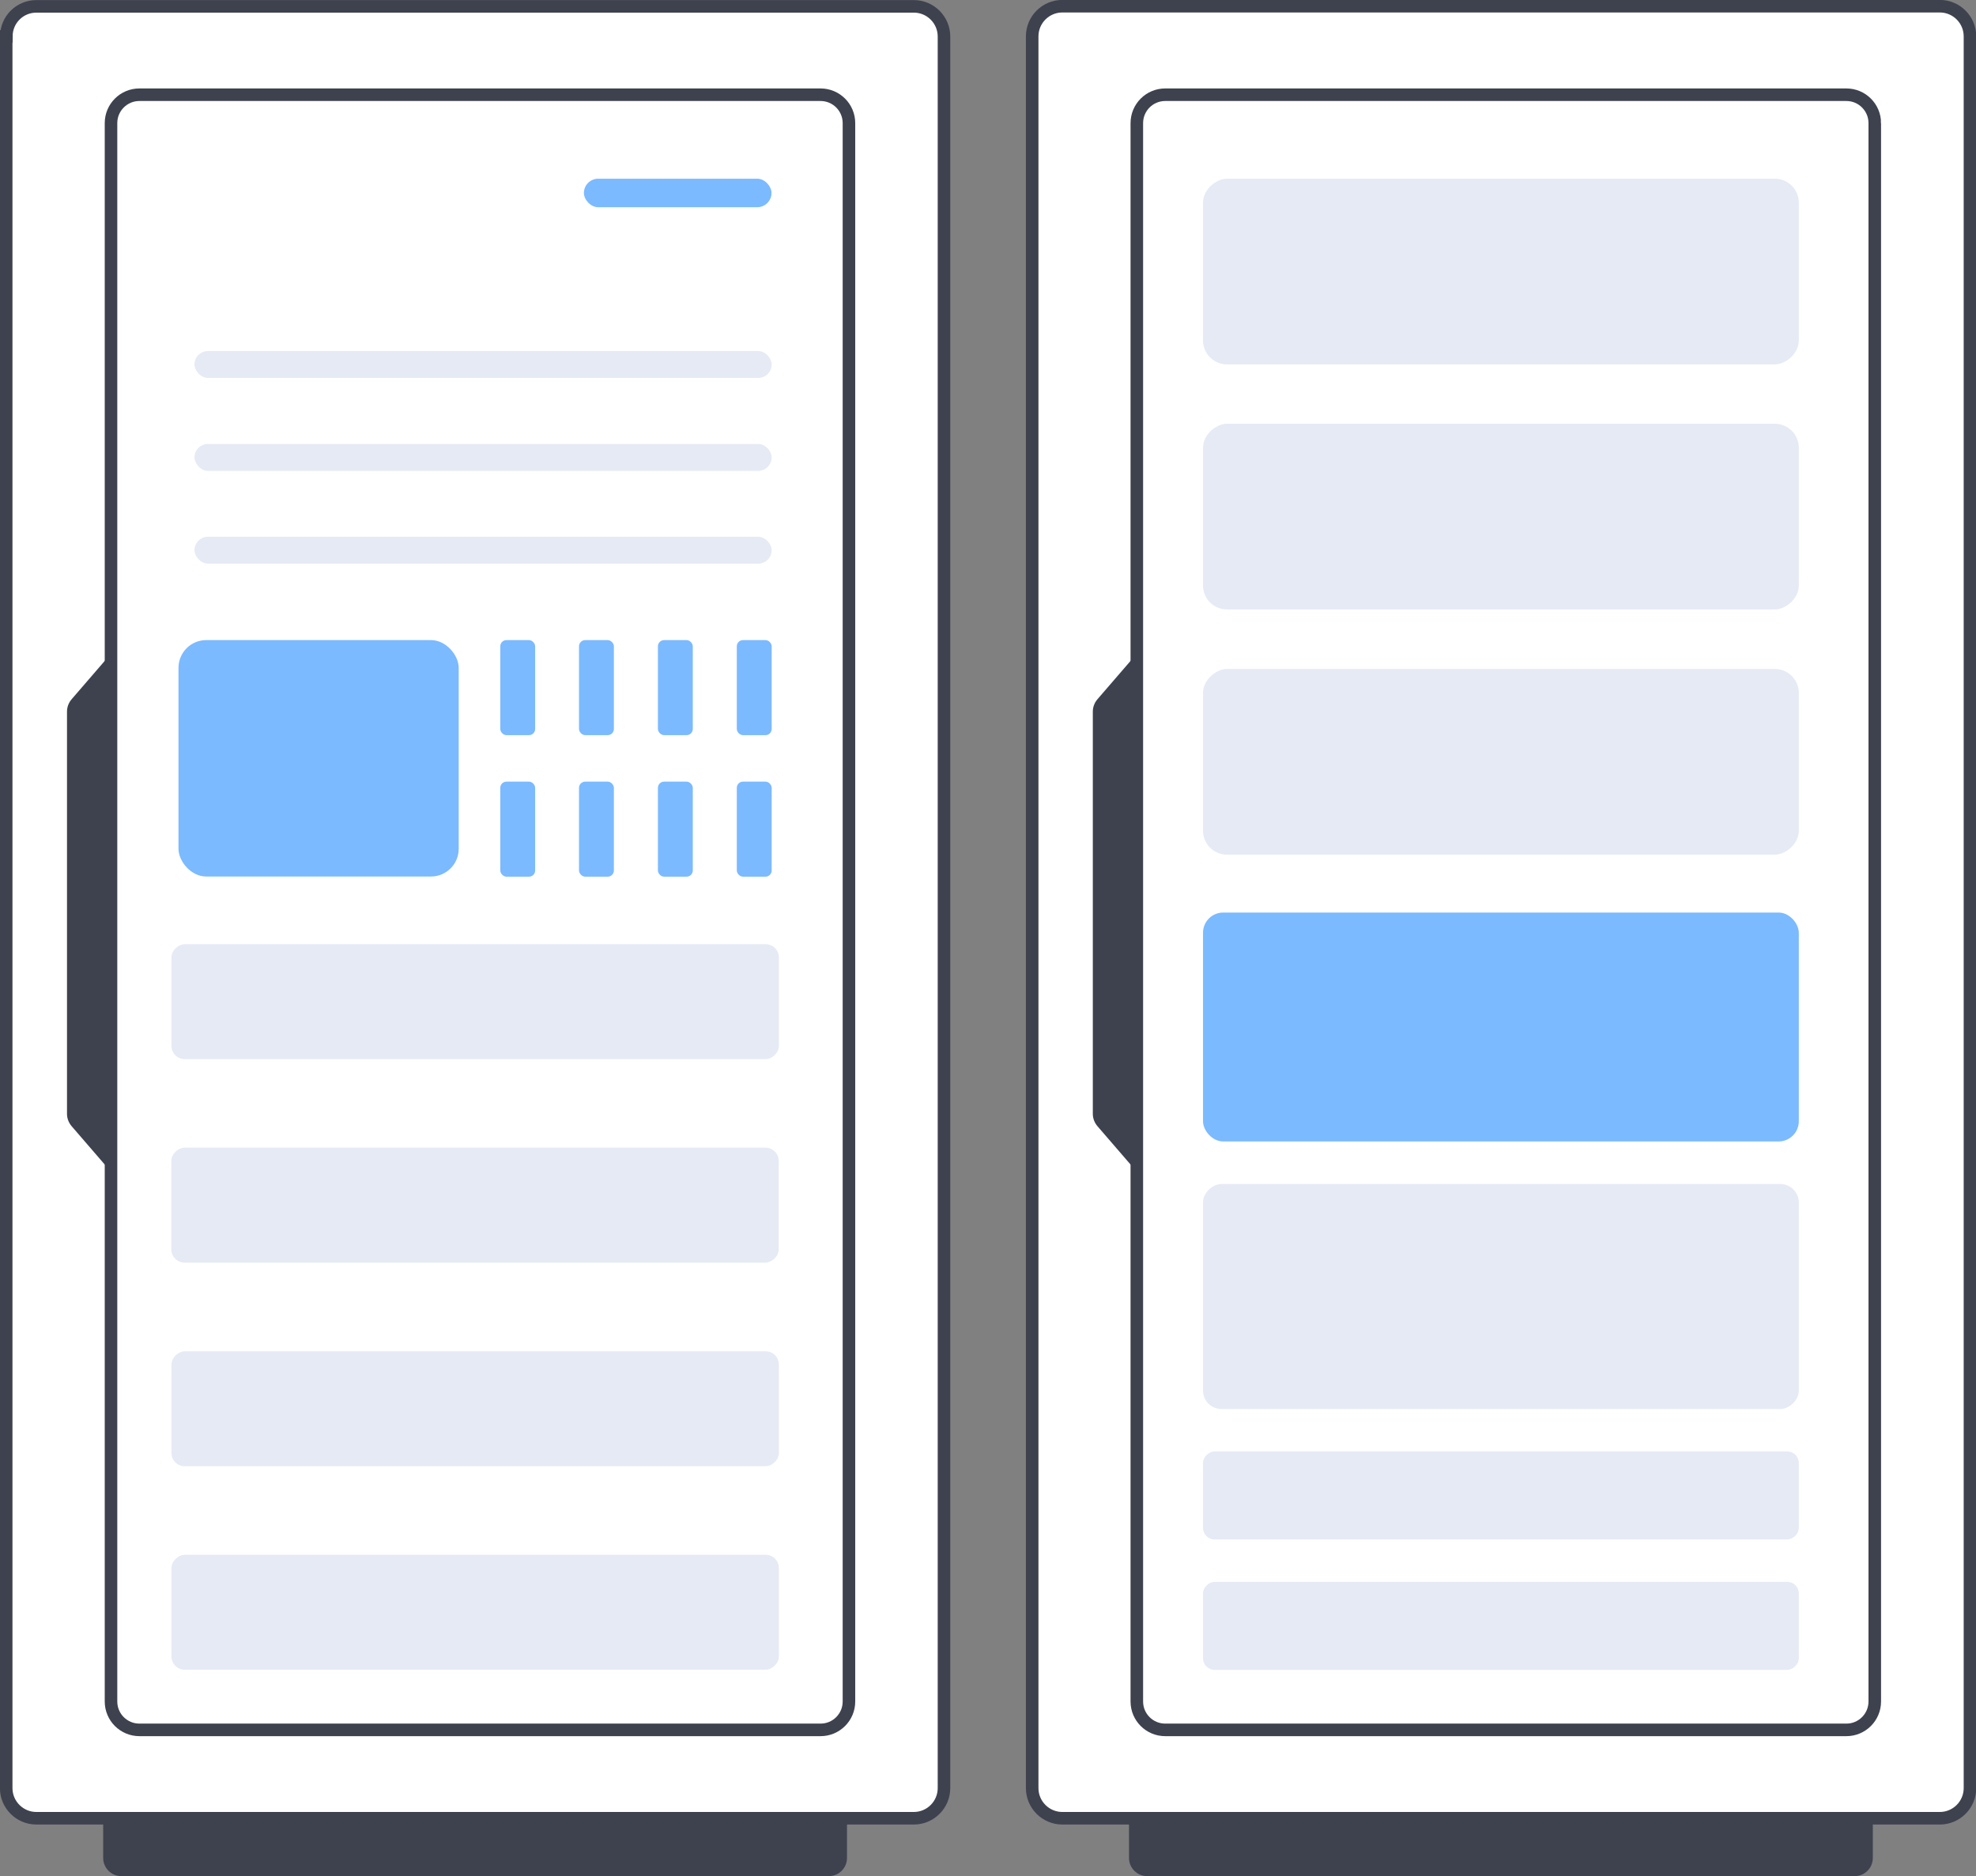 <svg xmlns="http://www.w3.org/2000/svg" id="Capa_2" data-name="Capa 2" viewBox="0 0 121.22 115.07"><rect x="0" y="0" width="121.22" height="115.07" fill="#808080" stroke="none"/><defs><style>      .cls-1 {        fill: #3e424e;      }      .cls-2 {        fill: #fff;        stroke: #3e424e;        stroke-miterlimit: 10;        stroke-width: .77px;      }      .cls-3 {        fill: #7bbaff;      }      .cls-4 {        fill: #e6eaf5;      }    </style></defs><g id="Capa_1-2" data-name="Capa 1"><path class="cls-2" d="M63.32,2.23c0-1.02,.83-1.85,1.85-1.85h53.83c1.02,0,1.85,.83,1.85,1.85V109.67c0,1.02-.83,1.85-1.85,1.85h-53.83c-1.02,0-1.85-.83-1.85-1.85V2.23Z"></path><path class="cls-1" d="M69.42,55.98v-15.52l-2.09,2.42c-.19,.22-.29,.49-.29,.76v24.68c0,.27,.1,.54,.29,.76l2.09,2.42v-15.52Z"></path><path class="cls-2" d="M43.97,33.32h96.81c.96,0,1.74,.78,1.74,1.74v41.79c0,.96-.78,1.74-1.74,1.74H43.97c-.96,0-1.74-.78-1.74-1.74V35.06c0-.96,.78-1.74,1.74-1.74Z" transform="translate(148.33 -36.42) rotate(90)"></path><path class="cls-2" d="M.39,2.23C.39,1.21,1.21,.39,2.23,.39H56.06c1.02,0,1.85,.83,1.85,1.85V109.67c0,1.02-.83,1.85-1.85,1.85H2.23c-1.02,0-1.85-.83-1.85-1.85V2.23Z"></path><path class="cls-1" d="M6.49,55.98v-15.52l-2.09,2.42c-.19,.22-.29,.49-.29,.76v24.68c0,.27,.1,.54,.29,.76l2.09,2.42v-15.52Z"></path><path class="cls-1" d="M50.69,111.52H6.33v2.44c0,.61,.5,1.11,1.11,1.11H50.85c.61,0,1.11-.5,1.11-1.11v-2.44h-1.26Z"></path><path class="cls-2" d="M-18.96,33.32H77.85c.96,0,1.74,.78,1.74,1.74v41.79c0,.96-.78,1.74-1.74,1.74H-18.96c-.96,0-1.74-.78-1.74-1.74V35.06c0-.96,.78-1.74,1.74-1.74Z" transform="translate(85.4 26.51) rotate(90)"></path><rect class="cls-4" x="25.62" y="55.29" width="7.05" height="37.26" rx=".81" ry=".81" transform="translate(103.06 44.77) rotate(90)"></rect><rect class="cls-4" x="25.62" y="42.8" width="7.05" height="37.26" rx=".81" ry=".81" transform="translate(90.58 32.29) rotate(90)"></rect><rect class="cls-4" x="25.62" y="67.77" width="7.05" height="37.26" rx=".81" ry=".81" transform="translate(115.55 57.26) rotate(90)"></rect><rect class="cls-4" x="25.62" y="80.25" width="7.05" height="37.26" rx=".81" ry=".81" transform="translate(128.03 69.74) rotate(90)"></rect><rect class="cls-4" x="11.93" y="21.53" width="35.41" height="1.65" rx=".83" ry=".83"></rect><rect class="cls-4" x="11.93" y="27.23" width="35.41" height="1.65" rx=".83" ry=".83"></rect><rect class="cls-4" x="11.93" y="32.92" width="35.41" height="1.65" rx=".83" ry=".83"></rect><rect class="cls-3" x="35.82" y="10.96" width="11.51" height="1.75" rx=".88" ry=".88"></rect><rect class="cls-3" x="10.95" y="39.26" width="17.19" height="14.5" rx="1.7" ry="1.7"></rect><rect class="cls-3" x="45.2" y="47.94" width="2.14" height="5.83" rx=".38" ry=".38"></rect><rect class="cls-3" x="40.36" y="47.94" width="2.14" height="5.83" rx=".38" ry=".38"></rect><rect class="cls-3" x="35.52" y="47.94" width="2.14" height="5.83" rx=".38" ry=".38"></rect><rect class="cls-3" x="45.2" y="39.26" width="2.14" height="5.83" rx=".38" ry=".38"></rect><rect class="cls-3" x="40.36" y="39.26" width="2.14" height="5.83" rx=".38" ry=".38"></rect><rect class="cls-3" x="35.52" y="39.26" width="2.14" height="5.83" rx=".38" ry=".38"></rect><rect class="cls-3" x="30.69" y="47.94" width="2.14" height="5.83" rx=".38" ry=".38"></rect><rect class="cls-3" x="30.69" y="39.26" width="2.14" height="5.83" rx=".38" ry=".38"></rect><path class="cls-1" d="M113.62,111.52h-44.36v2.44c0,.61,.5,1.11,1.11,1.11h43.41c.61,0,1.11-.5,1.11-1.11v-2.44h-1.26Z"></path><g><rect class="cls-4" x="89.38" y="81.44" width="5.4" height="36.55" rx=".71" ry=".71" transform="translate(191.79 7.64) rotate(90)"></rect><rect class="cls-4" x="89.38" y="73.44" width="5.4" height="36.55" rx=".71" ry=".71" transform="translate(183.79 -.36) rotate(90)"></rect><rect class="cls-4" x="85.18" y="61.24" width="13.8" height="36.55" rx="1.13" ry="1.13" transform="translate(171.59 -12.56) rotate(90)"></rect><rect class="cls-3" x="73.8" y="55.97" width="36.55" height="14.04" rx="1.24" ry="1.24"></rect><rect class="cls-4" x="86.38" y="-1.62" width="11.39" height="36.55" rx="1.47" ry="1.47" transform="translate(108.73 -75.42) rotate(90)"></rect><rect class="cls-4" x="86.38" y="13.41" width="11.39" height="36.55" rx="1.47" ry="1.47" transform="translate(123.76 -60.39) rotate(90)"></rect><rect class="cls-4" x="86.38" y="28.45" width="11.39" height="36.55" rx="1.47" ry="1.47" transform="translate(138.8 -45.35) rotate(90)"></rect></g></g></svg>